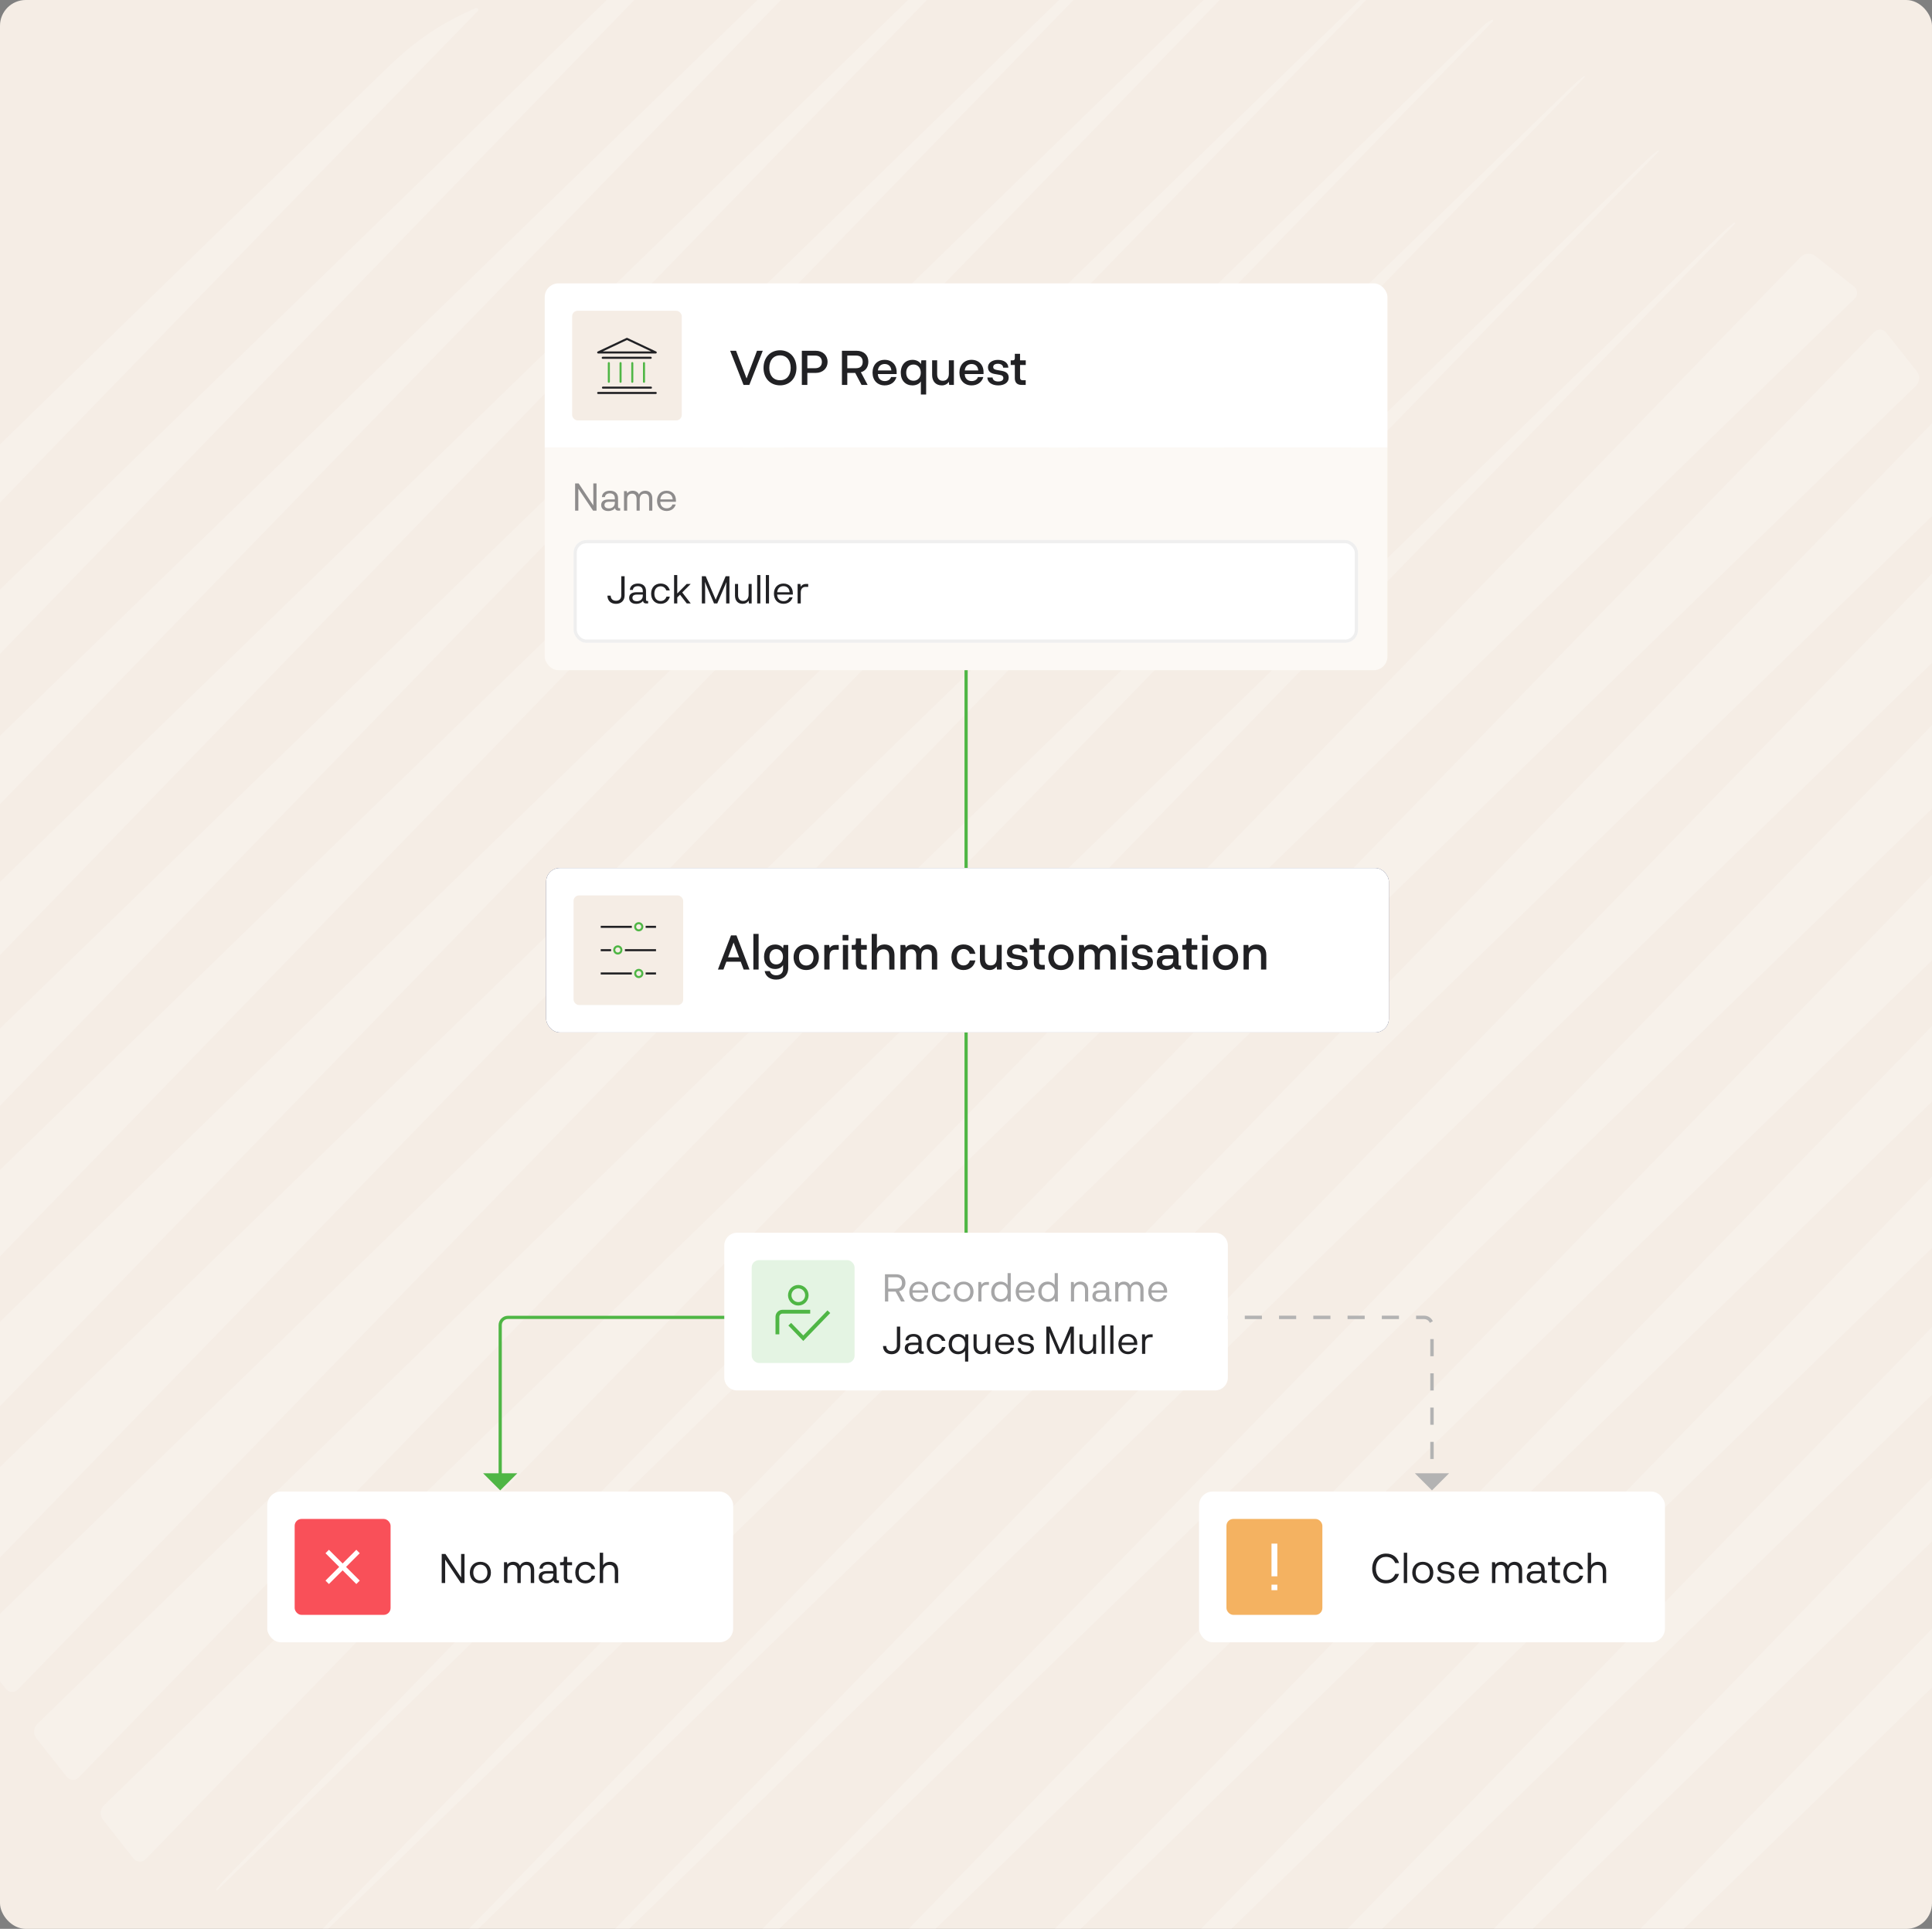 <svg xmlns="http://www.w3.org/2000/svg" fill="none" viewBox="0 0 600 599" height="599" width="600">
<rect x="0" y="0" width="600" height="599" fill="#808080" stroke="none"/>
<g clip-path="url(#clip0_1774_4694)">
<path fill="#F5EDE5" d="M0 0H592C596.418 0 600 3.582 600 8V648C600 652.418 596.418 656 592 656H0V0Z"></path>
<g opacity="0.2">
<path fill="white" d="M317.105 -32.979L317.859 -32.882C318.016 -32.862 318.164 -32.8 318.288 -32.701C318.411 -32.602 318.505 -32.471 318.558 -32.322C318.611 -32.173 318.621 -32.012 318.588 -31.858C318.555 -31.703 318.479 -31.561 318.37 -31.447L-53.917 352.149C-54.135 352.367 -54.413 352.517 -54.715 352.58C-55.017 352.643 -55.332 352.616 -55.619 352.502C-55.906 352.388 -56.154 352.193 -56.331 351.94C-56.508 351.687 -56.608 351.387 -56.617 351.079L-57.006 333.374C-57.044 332.111 -56.821 330.856 -56.352 329.688C-55.883 328.52 -55.178 327.465 -54.282 326.589L315.33 -32.395C315.564 -32.623 315.846 -32.794 316.154 -32.895C316.462 -32.996 316.787 -33.025 317.105 -32.979Z"></path>
<path fill="white" d="M-55.304 306.308C-55.426 306.324 -55.55 306.311 -55.667 306.272C-55.783 306.232 -55.889 306.166 -55.976 306.079C-56.063 305.992 -56.129 305.887 -56.168 305.77C-56.208 305.654 -56.22 305.53 -56.204 305.408C-55.45 298.769 -55.985 286.293 -52.118 279.264C-52.011 279.049 -51.863 278.852 -51.681 278.68C-43.606 270.833 61.536 168.707 263.746 -27.7C265.951 -29.856 268.391 -31.267 271.067 -31.931C271.23 -31.968 271.401 -31.953 271.556 -31.891C271.711 -31.828 271.843 -31.719 271.936 -31.58C272.028 -31.44 272.076 -31.276 272.072 -31.108C272.069 -30.941 272.015 -30.778 271.918 -30.642C270.88 -29.313 269.713 -27.983 268.416 -26.654C53.737 194.299 -53.764 305.043 -54.088 305.578C-54.331 305.983 -54.737 306.227 -55.304 306.308Z"></path>
<path fill="white" d="M359.833 -28.626L360.246 -28.237C360.318 -28.168 360.36 -28.074 360.365 -27.975C360.369 -27.875 360.336 -27.777 360.27 -27.702L-48.788 393.637C-48.983 393.838 -49.23 393.978 -49.502 394.044C-49.773 394.11 -50.059 394.098 -50.326 394.01C-50.593 393.921 -50.832 393.76 -51.016 393.544C-51.199 393.328 -51.32 393.066 -51.366 392.786L-53.895 375.641C-54.051 374.576 -53.952 373.489 -53.605 372.469C-53.258 371.45 -52.674 370.528 -51.901 369.78L358.349 -28.602C358.542 -28.794 358.804 -28.904 359.079 -28.908C359.355 -28.913 359.624 -28.812 359.833 -28.626Z"></path>
<path fill="white" d="M217.123 -22.279C217.243 -22.299 217.365 -22.28 217.472 -22.226C217.579 -22.171 217.666 -22.083 217.722 -21.974C217.778 -21.865 217.8 -21.74 217.784 -21.616C217.768 -21.492 217.716 -21.375 217.634 -21.282L-47.621 252.121C-47.718 252.22 -47.844 252.285 -47.98 252.306C-48.117 252.327 -48.257 252.302 -48.379 252.236C-48.5 252.17 -48.596 252.066 -48.653 251.939C-48.709 251.813 -48.723 251.672 -48.691 251.537C-46.235 238.648 -44.144 226.196 -34.319 216.565C-9.885 192.635 69.778 115.184 204.672 -15.785C208.514 -19.515 212.665 -21.679 217.123 -22.279Z"></path>
<path fill="white" d="M397.117 -19.943L397.141 -19.919C397.275 -19.782 397.35 -19.599 397.35 -19.408C397.35 -19.217 397.275 -19.034 397.141 -18.897L-39.909 431.261C-40.085 431.445 -40.307 431.577 -40.552 431.644C-40.797 431.712 -41.057 431.712 -41.304 431.645C-41.552 431.579 -41.778 431.447 -41.96 431.264C-42.142 431.081 -42.273 430.854 -42.341 430.605L-46.743 413.727C-47.061 412.521 -47.056 411.255 -46.727 410.059C-46.398 408.862 -45.757 407.778 -44.87 406.917L394.247 -19.919C394.632 -20.296 395.148 -20.51 395.684 -20.515C396.22 -20.519 396.734 -20.314 397.117 -19.943Z"></path>
<path fill="white" d="M430.8 -7.929L431.724 -8.464C431.784 -8.494 431.854 -8.503 431.921 -8.491C431.989 -8.478 432.05 -8.444 432.093 -8.395C432.137 -8.345 432.16 -8.284 432.16 -8.221C432.159 -8.158 432.134 -8.097 432.089 -8.05L-27.116 464.579C-27.352 464.821 -27.643 465 -27.965 465.101C-28.287 465.202 -28.63 465.222 -28.963 465.16C-29.297 465.098 -29.61 464.955 -29.878 464.743C-30.145 464.532 -30.357 464.258 -30.497 463.947L-36.504 450.109C-36.88 449.241 -36.982 448.278 -36.795 447.348C-36.609 446.418 -36.142 445.565 -35.458 444.905L429.171 -6.689C429.657 -7.171 430.205 -7.588 430.8 -7.929Z"></path>
<path fill="white" d="M-25.632 182.202C-25.707 182.201 -25.779 182.181 -25.844 182.144C-25.909 182.108 -25.964 182.055 -26.004 181.99C-26.045 181.926 -26.07 181.852 -26.077 181.774C-26.084 181.697 -26.073 181.618 -26.046 181.546C-19.163 166.078 -11.77 149.492 0.463 137.551C41.077 97.894 81.01 59.063 120.262 21.06C129.333 12.28 137.14 7.124 147.695 2.528C147.82 2.467 147.963 2.453 148.098 2.488C148.232 2.524 148.35 2.606 148.429 2.721C148.509 2.835 148.544 2.974 148.53 3.113C148.516 3.252 148.452 3.381 148.351 3.476C51.413 102.831 -6.176 162.211 -24.416 181.618C-24.773 182.008 -25.178 182.202 -25.632 182.202Z"></path>
<path fill="white" d="M462.316 6.712L463.289 6.153C463.348 6.122 463.416 6.113 463.481 6.126C463.546 6.139 463.605 6.174 463.647 6.225C463.69 6.276 463.714 6.34 463.715 6.407C463.716 6.473 463.695 6.538 463.654 6.59L-12.478 496.512C-12.722 496.762 -13.024 496.947 -13.358 497.052C-13.692 497.157 -14.047 497.178 -14.393 497.114C-14.738 497.049 -15.063 496.9 -15.34 496.681C-15.617 496.461 -15.836 496.178 -15.98 495.855L-22.206 481.506C-22.599 480.607 -22.708 479.608 -22.516 478.644C-22.325 477.679 -21.843 476.794 -21.136 476.107L460.638 8.001C461.139 7.5 461.703 7.067 462.316 6.712Z"></path>
<path fill="white" d="M491.865 23.66L492.035 23.66C492.069 23.659 492.103 23.669 492.131 23.688C492.16 23.706 492.182 23.733 492.195 23.765C492.208 23.796 492.212 23.831 492.205 23.864C492.198 23.897 492.181 23.928 492.157 23.952L5.519 524.695C5.275 524.943 4.981 525.136 4.657 525.261C4.333 525.387 3.986 525.443 3.639 525.424C3.292 525.406 2.953 525.314 2.644 525.155C2.335 524.996 2.063 524.773 1.847 524.501L-7.492 512.657C-8.01 512.014 -8.269 511.201 -8.22 510.374C-8.17 509.548 -7.816 508.766 -7.225 508.182L488.193 26.797C489.36 25.681 490.587 24.632 491.865 23.66Z"></path>
<path fill="white" d="M514.824 46.74L514.994 46.74C515.03 46.744 515.065 46.756 515.095 46.776C515.125 46.796 515.148 46.823 515.164 46.853C515.179 46.884 515.185 46.916 515.181 46.948C515.176 46.98 515.162 47.009 515.14 47.032L24.441 551.983C24.197 552.235 23.902 552.431 23.575 552.56C23.249 552.688 22.899 552.745 22.548 552.726C22.198 552.708 21.856 552.614 21.545 552.453C21.234 552.291 20.961 552.065 20.744 551.789L11.308 539.848C10.792 539.198 10.536 538.379 10.59 537.548C10.644 536.717 11.004 535.934 11.6 535.348L511.128 49.902C512.302 48.777 513.537 47.721 514.824 46.74Z"></path>
<path fill="white" d="M538.535 69.139L538.705 69.139C538.741 69.143 538.775 69.156 538.805 69.175C538.835 69.195 538.859 69.222 538.874 69.252C538.889 69.283 538.895 69.316 538.891 69.347C538.887 69.379 538.873 69.408 538.851 69.431L45.209 577.373C44.962 577.626 44.665 577.823 44.337 577.951C44.008 578.079 43.656 578.136 43.304 578.118C42.952 578.099 42.608 578.006 42.295 577.844C41.982 577.682 41.706 577.455 41.488 577.179L32.003 565.141C31.483 564.484 31.225 563.658 31.279 562.823C31.332 561.987 31.695 561.201 32.295 560.617L534.789 72.325C535.979 71.191 537.231 70.126 538.535 69.139Z"></path>
<path fill="white" d="M67.12 586.738C68.116 585.442 69.189 584.199 70.33 583.017L559.23 79.793C559.819 79.195 560.607 78.834 561.442 78.781C562.277 78.727 563.1 78.983 563.754 79.501L575.792 88.986C576.072 89.205 576.303 89.481 576.467 89.796C576.632 90.112 576.726 90.459 576.745 90.814C576.763 91.169 576.705 91.524 576.574 91.855C576.443 92.186 576.243 92.485 575.986 92.731L67.412 587.054C67.388 587.076 67.359 587.09 67.328 587.094C67.296 587.099 67.263 587.093 67.233 587.078C67.203 587.062 67.176 587.038 67.156 587.009C67.136 586.979 67.124 586.944 67.12 586.908L67.12 586.738Z"></path>
<path fill="white" d="M89.033 611.077L88.863 611.077C88.828 611.074 88.793 611.061 88.763 611.041C88.733 611.021 88.709 610.995 88.694 610.964C88.679 610.934 88.673 610.901 88.677 610.87C88.681 610.838 88.695 610.809 88.717 610.785L582.067 103.111C582.314 102.858 582.611 102.662 582.939 102.533C583.268 102.405 583.62 102.348 583.972 102.366C584.324 102.385 584.668 102.478 584.981 102.64C585.295 102.802 585.57 103.029 585.788 103.305L595.273 115.319C595.793 115.975 596.052 116.801 595.998 117.637C595.944 118.473 595.582 119.259 594.981 119.843L92.754 607.891C91.572 609.025 90.329 610.089 89.033 611.077Z"></path>
<path fill="white" d="M114.496 631.629L114.326 631.629C114.29 631.636 114.252 631.63 114.22 631.614C114.187 631.597 114.16 631.571 114.144 631.538C114.128 631.505 114.122 631.468 114.129 631.432C114.135 631.396 114.153 631.363 114.18 631.337L601.28 130.132C601.524 129.884 601.817 129.691 602.142 129.565C602.466 129.44 602.813 129.384 603.16 129.403C603.507 129.421 603.846 129.513 604.155 129.672C604.464 129.831 604.736 130.054 604.952 130.326L614.315 142.17C614.83 142.816 615.085 143.631 615.031 144.457C614.977 145.284 614.618 146.064 614.023 146.645L118.168 628.492C117.001 629.608 115.774 630.657 114.496 631.629Z"></path>
<path fill="white" d="M144.071 648.534L143.099 649.093C143.04 649.124 142.972 649.133 142.907 649.12C142.842 649.107 142.783 649.072 142.741 649.021C142.698 648.97 142.674 648.906 142.673 648.84C142.672 648.773 142.693 648.708 142.734 648.656L619.595 157.956C619.839 157.701 620.143 157.51 620.479 157.402C620.816 157.294 621.175 157.271 621.524 157.336C621.873 157.401 622.202 157.552 622.48 157.775C622.759 157.997 622.979 158.285 623.121 158.613L629.347 172.986C629.741 173.885 629.849 174.884 629.658 175.849C629.467 176.813 628.985 177.698 628.277 178.385L145.749 647.245C145.249 647.746 144.685 648.179 144.071 648.534Z"></path>
<path fill="white" d="M175.054 663.71L174.129 664.245C174.07 664.275 174 664.285 173.933 664.272C173.865 664.259 173.804 664.225 173.761 664.176C173.717 664.127 173.694 664.065 173.694 664.002C173.695 663.939 173.72 663.879 173.765 663.832L634.235 189.961C634.47 189.715 634.763 189.531 635.088 189.427C635.413 189.322 635.759 189.301 636.096 189.363C636.433 189.426 636.75 189.571 637.019 189.785C637.289 190 637.502 190.278 637.639 190.594L643.646 204.48C644.026 205.346 644.132 206.308 643.95 207.238C643.767 208.168 643.305 209.021 642.625 209.685L176.683 662.47C176.197 662.952 175.649 663.369 175.054 663.71Z"></path>
<path fill="white" d="M208.201 676.256L208.176 676.232C208.043 676.096 207.968 675.912 207.968 675.721C207.968 675.53 208.043 675.347 208.176 675.211L647.196 223.106C647.372 222.923 647.595 222.791 647.84 222.723C648.085 222.656 648.344 222.656 648.592 222.722C648.839 222.789 649.065 222.921 649.247 223.104C649.43 223.286 649.561 223.514 649.628 223.763L654.054 240.714C654.371 241.923 654.363 243.193 654.029 244.394C653.696 245.595 653.05 246.683 652.157 247.548L211.07 676.232C210.685 676.61 210.17 676.824 209.634 676.828C209.097 676.833 208.583 676.627 208.201 676.256Z"></path>
<path fill="white" d="M658.505 259.585L661.764 281.765C661.775 281.844 661.768 281.925 661.743 282.001C661.718 282.077 661.675 282.146 661.618 282.203L246.942 685.181C246.894 685.229 246.838 685.268 246.775 685.294C246.712 685.32 246.645 685.334 246.577 685.334C246.509 685.334 246.442 685.32 246.379 685.294C246.317 685.268 246.26 685.229 246.212 685.181L245.337 684.329C245.288 684.282 245.25 684.225 245.223 684.163C245.197 684.1 245.184 684.033 245.184 683.965C245.184 683.897 245.197 683.83 245.223 683.767C245.25 683.704 245.288 683.647 245.337 683.6L657.629 259.318C657.695 259.248 657.778 259.199 657.87 259.174C657.962 259.15 658.059 259.152 658.15 259.18C658.241 259.208 658.323 259.26 658.385 259.332C658.448 259.404 658.489 259.491 658.505 259.585Z"></path>
<path fill="white" d="M664.365 300.76L664.365 324.739C664.363 324.913 664.294 325.079 664.17 325.201L289.987 688.805C289.864 688.929 289.698 688.999 289.525 689L287.068 689C286.939 688.999 286.813 688.96 286.706 688.888C286.599 688.816 286.515 688.713 286.466 688.594C286.416 688.475 286.403 688.343 286.428 688.216C286.453 688.09 286.515 687.973 286.606 687.881L663.246 300.298C663.338 300.207 663.454 300.145 663.581 300.12C663.708 300.095 663.839 300.108 663.959 300.157C664.078 300.207 664.18 300.29 664.253 300.397C664.325 300.504 664.364 300.63 664.365 300.76Z"></path>
<path fill="white" d="M663.638 346.969C663.763 346.954 663.891 346.966 664.01 347.006C664.13 347.046 664.239 347.112 664.328 347.199C664.417 347.285 664.485 347.391 664.525 347.507C664.566 347.624 664.578 347.747 664.562 347.869C663.784 354.581 664.319 367.179 660.428 374.28C660.315 374.505 660.159 374.711 659.966 374.888C651.81 382.8 545.582 485.965 341.28 684.381C339.042 686.554 336.57 687.981 333.862 688.662C333.695 688.704 333.519 688.692 333.358 688.629C333.198 688.566 333.061 688.454 332.967 688.309C332.873 688.165 332.827 687.994 332.835 687.822C332.843 687.649 332.904 687.484 333.011 687.348C334.065 686.003 335.248 684.657 336.562 683.311C553.461 460.105 662.081 348.234 662.422 347.699C662.665 347.294 663.07 347.05 663.638 346.969Z"></path>
<path fill="white" d="M387.436 679.198C387.313 679.212 387.187 679.188 387.078 679.129C386.968 679.069 386.88 678.977 386.824 678.866C386.768 678.755 386.748 678.629 386.766 678.505C386.784 678.382 386.84 678.267 386.926 678.177L656.388 400.883C656.481 400.779 656.605 400.711 656.741 400.687C656.876 400.663 657.017 400.686 657.141 400.752C657.265 400.818 657.365 400.924 657.427 401.053C657.489 401.182 657.508 401.327 657.483 401.467C654.978 414.551 652.838 427.197 642.867 436.949C618.044 461.22 537.116 539.781 400.083 672.632C396.175 676.41 391.96 678.598 387.436 679.198Z"></path>
<path fill="white" d="M635.717 469.247C635.798 469.247 635.877 469.267 635.947 469.307C636.017 469.346 636.076 469.403 636.12 469.473C636.163 469.543 636.189 469.623 636.195 469.707C636.201 469.79 636.188 469.875 636.155 469.952C629.005 486.003 621.32 503.246 608.601 515.649C566.366 556.847 524.844 597.185 484.035 636.664C474.599 645.784 466.476 651.159 455.508 655.925C455.376 655.994 455.224 656.012 455.079 655.976C454.935 655.94 454.809 655.852 454.725 655.729C454.641 655.606 454.605 655.457 454.624 655.309C454.643 655.162 454.715 655.026 454.827 654.928C555.625 551.715 615.5 490.024 634.453 469.855C634.826 469.45 635.247 469.247 635.717 469.247Z"></path>
</g>
<rect fill="white" rx="4.255" height="46.81" width="144.687" y="463.189" x="83"></rect>
<rect fill="#F95059" rx="2.128" height="29.788" width="29.788" y="471.7" x="91.511"></rect>
<path fill="white" d="M102.15 491.914L101.086 490.85L105.341 486.595L101.086 482.339L102.15 481.275L106.405 485.531L110.661 481.275L111.725 482.339L107.469 486.595L111.725 490.85L110.661 491.914L106.405 487.659L102.15 491.914Z"></path>
<path fill="#212124" d="M137.176 491.595V482.582H138.338L143.202 489.871V482.582H144.262V491.595H143.126L138.249 484.343V491.595H137.176ZM145.908 488.378C145.908 486.386 147.223 485.007 149.177 485.007C151.13 485.007 152.458 486.386 152.458 488.378C152.458 490.356 151.13 491.722 149.177 491.722C147.223 491.722 145.908 490.356 145.908 488.378ZM146.981 488.365C146.981 489.846 147.862 490.816 149.177 490.816C150.492 490.816 151.373 489.846 151.373 488.365C151.373 486.858 150.492 485.901 149.177 485.901C147.862 485.901 146.981 486.858 146.981 488.365ZM163.545 485.007C164.962 485.007 165.894 485.952 165.894 487.522V491.595H164.835V487.701C164.835 486.475 164.247 485.977 163.341 485.977C162.46 485.977 161.758 486.552 161.72 487.803V491.595H160.686V487.79C160.686 486.59 160.137 485.977 159.205 485.977C158.183 485.977 157.571 486.641 157.571 487.739V491.595H156.524V485.135H157.443L157.596 485.888C157.941 485.288 158.63 485.007 159.371 485.007C160.341 485.007 161.107 485.429 161.477 486.258C161.873 485.39 162.728 485.007 163.545 485.007ZM173.351 490.778H173.581V491.595H172.943C172.432 491.595 171.96 491.39 171.896 490.714C171.513 491.314 170.67 491.722 169.636 491.722C168.194 491.722 167.3 490.969 167.3 489.744C167.3 488.71 167.938 487.88 169.777 487.88H171.819V487.522C171.819 486.36 171.143 485.875 170.185 485.875C169.202 485.875 168.589 486.348 168.538 487.114H167.53C167.606 485.748 168.717 485.007 170.223 485.007C171.832 485.007 172.879 485.888 172.879 487.509V490.28C172.879 490.688 172.981 490.778 173.351 490.778ZM171.819 488.952V488.658H169.879C168.768 488.658 168.385 489.118 168.385 489.731C168.385 490.484 168.985 490.854 169.815 490.854C170.874 490.854 171.819 490.267 171.819 488.952ZM176.68 491.595C175.722 491.595 175.097 491.071 175.097 489.973V486.08H173.935V485.135H174.548C174.956 485.135 175.097 484.956 175.097 484.56V483.45H176.143V485.135H177.663V486.08H176.143V489.833C176.143 490.305 176.297 490.65 176.922 490.65H177.65V491.595H176.68ZM183.69 487.292C183.384 486.424 182.694 485.914 181.826 485.914C180.626 485.914 179.732 486.756 179.732 488.352C179.732 489.973 180.639 490.79 181.813 490.79C182.72 490.79 183.422 490.267 183.741 489.335H184.852C184.494 490.778 183.358 491.71 181.813 491.71C179.924 491.71 178.66 490.369 178.66 488.352C178.66 486.335 179.924 485.007 181.813 485.007C183.332 485.007 184.469 485.85 184.839 487.292H183.69ZM189.45 485.007C190.688 485.007 191.978 485.671 191.978 487.79V491.595H190.931V487.969C190.931 486.578 190.267 485.977 189.233 485.99C187.982 485.99 187.305 486.871 187.305 488.084V491.595H186.258V482.199H187.305V486.092C187.701 485.403 188.518 485.007 189.45 485.007Z"></path>
<rect fill="white" rx="4.255" height="46.81" width="144.687" y="463.189" x="372.374"></rect>
<rect fill="#F4B261" rx="2.128" height="29.788" width="29.788" y="471.7" x="380.885"></rect>
<path fill="white" d="M394.875 489.526L394.875 479.361H396.683V489.526H394.875ZM394.875 493.828V492.107H396.683V493.828H394.875Z"></path>
<path fill="#212124" d="M430.431 490.688C431.785 490.688 432.755 490.088 433.291 488.773H434.491C433.955 490.535 432.551 491.71 430.419 491.71C427.865 491.71 426.155 489.846 426.155 487.139C426.155 484.433 427.853 482.454 430.444 482.454C432.551 482.454 433.968 483.59 434.491 485.39H433.291C432.768 484.088 431.772 483.475 430.431 483.475C428.504 483.475 427.291 484.982 427.291 487.101C427.291 489.233 428.504 490.688 430.431 490.688ZM437.008 482.199V491.595H435.961V482.199H437.008ZM438.586 488.378C438.586 486.386 439.901 485.007 441.855 485.007C443.808 485.007 445.136 486.386 445.136 488.378C445.136 490.356 443.808 491.722 441.855 491.722C439.901 491.722 438.586 490.356 438.586 488.378ZM439.659 488.365C439.659 489.846 440.54 490.816 441.855 490.816C443.169 490.816 444.05 489.846 444.05 488.365C444.05 486.858 443.169 485.901 441.855 485.901C440.54 485.901 439.659 486.858 439.659 488.365ZM446.3 489.693H447.36C447.385 490.459 448.049 490.905 449.045 490.905C450.028 490.905 450.653 490.51 450.653 489.833C450.653 489.258 450.347 488.952 449.594 488.85L448.253 488.633C447.028 488.429 446.466 487.841 446.466 486.871C446.466 485.735 447.551 485.007 448.968 485.007C450.487 485.007 451.585 485.735 451.598 487.024H450.564C450.538 486.246 449.887 485.824 448.981 485.824C448.087 485.824 447.5 486.207 447.5 486.846C447.5 487.395 447.857 487.663 448.662 487.778L449.977 487.995C451.151 488.186 451.713 488.748 451.713 489.744C451.713 491.02 450.551 491.722 449.07 491.722C447.372 491.722 446.325 490.931 446.3 489.693ZM459.28 488.199V488.658H454.097C454.123 490.088 455.054 490.829 456.216 490.829C457.084 490.829 457.812 490.407 458.131 489.565H459.204C458.833 490.854 457.723 491.71 456.191 491.71C454.288 491.71 453.025 490.369 453.025 488.352C453.025 486.335 454.288 485.007 456.178 485.007C458.042 485.007 459.28 486.284 459.28 488.199ZM456.178 485.863C455.093 485.863 454.237 486.526 454.11 487.88H458.208C458.131 486.539 457.263 485.863 456.178 485.863ZM470.374 485.007C471.791 485.007 472.723 485.952 472.723 487.522V491.595H471.663V487.701C471.663 486.475 471.076 485.977 470.169 485.977C469.288 485.977 468.586 486.552 468.548 487.803V491.595H467.514V487.79C467.514 486.59 466.965 485.977 466.033 485.977C465.012 485.977 464.399 486.641 464.399 487.739V491.595H463.352V485.135H464.271L464.424 485.888C464.769 485.288 465.458 485.007 466.199 485.007C467.169 485.007 467.935 485.429 468.305 486.258C468.701 485.39 469.556 485.007 470.374 485.007ZM480.179 490.778H480.409V491.595H479.771C479.26 491.595 478.788 491.39 478.724 490.714C478.341 491.314 477.498 491.722 476.464 491.722C475.022 491.722 474.128 490.969 474.128 489.744C474.128 488.71 474.766 487.88 476.605 487.88H478.647V487.522C478.647 486.36 477.971 485.875 477.013 485.875C476.03 485.875 475.417 486.348 475.366 487.114H474.358C474.434 485.748 475.545 485.007 477.052 485.007C478.66 485.007 479.707 485.888 479.707 487.509V490.28C479.707 490.688 479.809 490.778 480.179 490.778ZM478.647 488.952V488.658H476.707C475.596 488.658 475.213 489.118 475.213 489.731C475.213 490.484 475.813 490.854 476.643 490.854C477.703 490.854 478.647 490.267 478.647 488.952ZM483.508 491.595C482.55 491.595 481.925 491.071 481.925 489.973V486.08H480.763V485.135H481.376C481.784 485.135 481.925 484.956 481.925 484.56V483.45H482.972V485.135H484.491V486.08H482.972V489.833C482.972 490.305 483.125 490.65 483.75 490.65H484.478V491.595H483.508ZM490.518 487.292C490.212 486.424 489.522 485.914 488.654 485.914C487.454 485.914 486.561 486.756 486.561 488.352C486.561 489.973 487.467 490.79 488.641 490.79C489.548 490.79 490.25 490.267 490.569 489.335H491.68C491.322 490.778 490.186 491.71 488.641 491.71C486.752 491.71 485.488 490.369 485.488 488.352C485.488 486.335 486.752 485.007 488.641 485.007C490.161 485.007 491.297 485.85 491.667 487.292H490.518ZM496.278 485.007C497.516 485.007 498.806 485.671 498.806 487.79V491.595H497.759V487.969C497.759 486.578 497.095 485.977 496.061 485.99C494.81 485.99 494.133 486.871 494.133 488.084V491.595H493.086V482.199H494.133V486.092C494.529 485.403 495.346 485.007 496.278 485.007Z"></path>
<path stroke="#4FB645" d="M300.03 203.82L300.03 383.109"></path>
<g clip-path="url(#clip1_1774_4694)">
<rect fill="#2A3662" transform="translate(169.612 269.554)" height="51.066" width="261.713"></rect>
<rect fill="white" transform="translate(169.612 269.554)" height="51.066" width="261.713"></rect>
<rect fill="#F5EDE5" rx="1.702" height="34.044" width="34.044" y="278.064" x="178.123"></rect>
<path fill="#212124" d="M189.782 294.747H186.562V295.386H189.782V294.747ZM194.074 295.386H203.729V294.747H194.074V295.386Z" clip-rule="evenodd" fill-rule="evenodd"></path>
<path stroke-width="0.638" stroke="#4FB645" d="M191.085 294.217C191.518 293.784 192.22 293.784 192.653 294.217C193.086 294.65 193.087 295.352 192.653 295.785C192.22 296.218 191.518 296.218 191.085 295.785C190.652 295.352 190.652 294.65 191.085 294.217Z"></path>
<path fill="#212124" d="M196.22 301.989H186.562V302.628H196.22V301.989ZM200.512 302.628H203.729V301.989H200.512V302.628Z" clip-rule="evenodd" fill-rule="evenodd"></path>
<path stroke-width="0.638" stroke="#4FB645" d="M197.594 301.524C198.027 301.091 198.729 301.091 199.162 301.524C199.595 301.958 199.595 302.66 199.162 303.093C198.729 303.526 198.027 303.526 197.594 303.093C197.161 302.66 197.161 301.958 197.594 301.524Z"></path>
<path fill="#212124" d="M196.22 287.505H186.562V288.144H196.22V287.505ZM200.512 288.144H203.729V287.505H200.512V288.144Z" clip-rule="evenodd" fill-rule="evenodd"></path>
<path stroke-width="0.638" stroke="#4FB645" d="M197.579 287.017C198.012 286.583 198.714 286.583 199.147 287.017C199.581 287.45 199.581 288.152 199.147 288.585C198.714 289.018 198.012 289.018 197.579 288.585C197.146 288.152 197.146 287.45 197.579 287.017Z"></path>
<path fill="#212124" d="M230.953 301.087L230.044 298.659H225.576L224.667 301.087H222.955L227.021 290.482H228.719L232.77 301.087H230.953ZM226.097 297.304H229.538L227.825 292.701L226.097 297.304ZM235.593 290.021V301.087H233.97V290.021H235.593ZM243.342 293.461H244.787V300.61C244.787 302.83 243.297 304.215 241.033 304.215C239.112 304.215 237.727 303.157 237.474 301.564H239.097C239.335 302.442 240.095 302.874 241.048 302.874C242.404 302.874 243.193 302.07 243.193 300.878V299.687C242.761 300.461 241.823 300.923 240.706 300.923C238.725 300.923 237.28 299.478 237.28 297.125C237.28 294.742 238.725 293.312 240.721 293.312C241.838 293.312 242.701 293.759 243.178 294.519L243.342 293.461ZM241.048 299.493C242.314 299.493 243.163 298.555 243.163 297.14C243.163 295.725 242.329 294.742 241.048 294.742C239.767 294.742 238.963 295.725 238.963 297.14C238.963 298.555 239.767 299.493 241.048 299.493ZM246.458 297.274C246.458 294.921 248.067 293.297 250.375 293.297C252.699 293.297 254.307 294.921 254.307 297.274C254.307 299.627 252.699 301.236 250.375 301.236C248.067 301.236 246.458 299.627 246.458 297.274ZM248.126 297.259C248.126 298.823 249.02 299.836 250.375 299.836C251.745 299.836 252.639 298.823 252.639 297.259C252.639 295.68 251.745 294.682 250.375 294.682C249.02 294.682 248.126 295.68 248.126 297.259ZM259.477 293.461H260.475V294.921H259.388C258.121 294.921 257.63 295.725 257.63 297.021V301.087H255.992V293.461H257.481L257.675 294.444C257.958 293.908 258.598 293.461 259.477 293.461ZM261.676 292.031V290.333H263.479V292.031H261.676ZM261.766 301.087V293.461H263.389V301.087H261.766ZM267.846 301.087C266.52 301.087 265.791 300.342 265.791 299.017V294.906H264.51V293.461H265.165C265.642 293.461 265.791 293.223 265.791 292.746V291.421H267.414V293.461H269.187V294.906H267.414V298.704C267.414 299.315 267.593 299.642 268.308 299.642H269.172V301.087H267.846ZM274.747 293.297C276.192 293.297 277.786 294.072 277.786 296.678V301.087H276.162V296.931C276.162 295.457 275.462 294.787 274.33 294.802C273.034 294.802 272.334 295.695 272.334 296.976V301.087H270.711V290.021H272.334V294.444C272.781 293.729 273.645 293.297 274.747 293.297ZM288.191 293.312C289.8 293.312 291.051 294.355 291.051 296.336V301.087H289.397V296.634C289.397 295.338 288.787 294.787 287.819 294.787C286.895 294.787 286.18 295.368 286.136 296.678V301.087H284.542V296.738C284.542 295.412 283.946 294.787 282.978 294.787C281.92 294.787 281.265 295.442 281.265 296.663V301.087H279.642V293.461H281.116L281.31 294.325C281.712 293.655 282.472 293.312 283.365 293.312C284.467 293.312 285.361 293.774 285.808 294.697C286.255 293.729 287.238 293.312 288.191 293.312ZM301.165 296.202C300.897 295.248 300.167 294.712 299.273 294.712C298.007 294.712 297.143 295.636 297.143 297.259C297.143 298.972 298.037 299.806 299.228 299.806C300.182 299.806 300.882 299.27 301.194 298.257H302.922C302.535 300.104 301.135 301.236 299.258 301.236C296.994 301.236 295.475 299.657 295.475 297.259C295.475 294.876 296.994 293.297 299.273 293.297C301.135 293.297 302.52 294.355 302.922 296.202H301.165ZM309.521 293.446H311.085V301.087H309.625L309.506 300.104C309.089 300.789 308.33 301.236 307.347 301.236C305.44 301.236 304.323 299.955 304.323 298.004V293.446H305.887V297.78C305.887 299.166 306.602 299.821 307.689 299.806C308.881 299.791 309.521 298.942 309.521 297.631V293.446ZM312.546 298.778H314.17C314.185 299.568 314.914 300.029 315.912 300.029C316.91 300.029 317.506 299.657 317.506 298.987C317.506 298.406 317.208 298.093 316.344 297.959L314.81 297.691C313.321 297.438 312.74 296.663 312.74 295.576C312.74 294.206 314.095 293.312 315.823 293.312C317.685 293.312 319.04 294.206 319.055 295.725H317.446C317.431 294.95 316.761 294.519 315.823 294.519C314.929 294.519 314.363 294.891 314.363 295.516C314.363 296.068 314.751 296.321 315.599 296.47L317.104 296.738C318.519 296.991 319.174 297.691 319.174 298.838C319.174 300.417 317.714 301.236 315.942 301.236C313.931 301.236 312.576 300.268 312.546 298.778ZM323.132 301.087C321.807 301.087 321.077 300.342 321.077 299.017V294.906H319.796V293.461H320.451C320.928 293.461 321.077 293.223 321.077 292.746V291.421H322.7V293.461H324.473V294.906H322.7V298.704C322.7 299.315 322.879 299.642 323.594 299.642H324.458V301.087H323.132ZM325.569 297.274C325.569 294.921 327.178 293.297 329.486 293.297C331.81 293.297 333.418 294.921 333.418 297.274C333.418 299.627 331.81 301.236 329.486 301.236C327.178 301.236 325.569 299.627 325.569 297.274ZM327.237 297.259C327.237 298.823 328.131 299.836 329.486 299.836C330.856 299.836 331.75 298.823 331.75 297.259C331.75 295.68 330.856 294.682 329.486 294.682C328.131 294.682 327.237 295.68 327.237 297.259ZM343.637 293.312C345.246 293.312 346.497 294.355 346.497 296.336V301.087H344.843V296.634C344.843 295.338 344.233 294.787 343.265 294.787C342.341 294.787 341.626 295.368 341.582 296.678V301.087H339.988V296.738C339.988 295.412 339.392 294.787 338.424 294.787C337.367 294.787 336.711 295.442 336.711 296.663V301.087H335.088V293.461H336.562L336.756 294.325C337.158 293.655 337.918 293.312 338.811 293.312C339.913 293.312 340.807 293.774 341.254 294.697C341.701 293.729 342.684 293.312 343.637 293.312ZM348.249 292.031V290.333H350.051V292.031H348.249ZM348.338 301.087V293.461H349.962V301.087H348.338ZM351.44 298.778H353.063C353.078 299.568 353.808 300.029 354.806 300.029C355.804 300.029 356.4 299.657 356.4 298.987C356.4 298.406 356.102 298.093 355.238 297.959L353.704 297.691C352.214 297.438 351.633 296.663 351.633 295.576C351.633 294.206 352.989 293.312 354.717 293.312C356.578 293.312 357.934 294.206 357.949 295.725H356.34C356.325 294.95 355.655 294.519 354.717 294.519C353.823 294.519 353.257 294.891 353.257 295.516C353.257 296.068 353.644 296.321 354.493 296.47L355.998 296.738C357.412 296.991 358.068 297.691 358.068 298.838C358.068 300.417 356.608 301.236 354.836 301.236C352.825 301.236 351.47 300.268 351.44 298.778ZM366.507 299.866H366.79V301.087H365.866C365.241 301.087 364.675 300.849 364.556 300.119C364.124 300.789 363.185 301.236 361.994 301.236C360.311 301.236 359.238 300.357 359.238 298.897C359.238 297.602 360.058 296.648 362.143 296.648H364.362V296.261C364.362 295.144 363.692 294.623 362.694 294.623C361.681 294.623 361.026 295.129 360.981 295.919H359.477C359.521 294.265 360.877 293.312 362.754 293.312C364.541 293.312 366 294.206 366 296.276V299.359C366 299.776 366.164 299.866 366.507 299.866ZM364.362 298.078V297.766H362.366C361.264 297.766 360.922 298.257 360.922 298.823C360.922 299.597 361.532 299.94 362.366 299.94C363.498 299.94 364.362 299.329 364.362 298.078ZM370.506 301.087C369.18 301.087 368.45 300.342 368.45 299.017V294.906H367.169V293.461H367.825C368.301 293.461 368.45 293.223 368.45 292.746V291.421H370.074V293.461H371.846V294.906H370.074V298.704C370.074 299.315 370.252 299.642 370.967 299.642H371.831V301.087H370.506ZM373.281 292.031V290.333H375.083V292.031H373.281ZM373.371 301.087V293.461H374.994V301.087H373.371ZM376.681 297.274C376.681 294.921 378.289 293.297 380.598 293.297C382.921 293.297 384.53 294.921 384.53 297.274C384.53 299.627 382.921 301.236 380.598 301.236C378.289 301.236 376.681 299.627 376.681 297.274ZM378.349 297.259C378.349 298.823 379.242 299.836 380.598 299.836C381.968 299.836 382.862 298.823 382.862 297.259C382.862 295.68 381.968 294.682 380.598 294.682C379.242 294.682 378.349 295.68 378.349 297.259ZM390.206 293.312C392.127 293.312 393.259 294.578 393.259 296.529V301.087H391.621V296.872C391.621 295.442 390.891 294.742 389.774 294.742C388.508 294.742 387.823 295.636 387.823 296.991V301.087H386.199V293.461H387.674L387.793 294.489C388.225 293.759 389.044 293.312 390.206 293.312Z"></path>
</g>
<g clip-path="url(#clip2_1774_4694)">
<rect fill="white" transform="translate(169.174 88)" height="51.066" width="261.713"></rect>
<rect fill="#F5EDE5" rx="1.702" height="34.044" width="34.044" y="96.511" x="177.685"></rect>
<path stroke-linecap="round" stroke-width="0.638" stroke="#212124" d="M185.77 122.032H203.643"></path>
<path stroke-linejoin="round" stroke-linecap="round" stroke-width="0.638" stroke="#212124" d="M203.643 109.454H185.77L194.706 105.234L203.643 109.454Z"></path>
<path stroke-linecap="round" stroke-width="0.638" stroke="#212124" d="M187.258 120.376H202.152"></path>
<path stroke-linecap="round" stroke-width="0.638" stroke="#212124" d="M187.185 111.109H202.079"></path>
<path stroke-linecap="round" stroke-width="0.638" stroke="#4FB645" d="M192.72 118.557L192.72 112.764"></path>
<path stroke-linecap="round" stroke-width="0.638" stroke="#4FB645" d="M196.362 118.557L196.362 112.764"></path>
<path stroke-linecap="round" stroke-width="0.638" stroke="#4FB645" d="M200.001 118.557L200.001 112.764"></path>
<path stroke-linecap="round" stroke-width="0.638" stroke="#4FB645" d="M189.082 118.557L189.082 112.764"></path>
<path fill="#212124" d="M231.851 117.522L235.098 108.928H236.885L232.715 119.532H230.913L226.757 108.928H228.589L231.851 117.522ZM242.248 119.666C239.195 119.666 237.124 117.447 237.124 114.26C237.124 111.057 239.195 108.779 242.248 108.779C245.286 108.779 247.342 111.057 247.342 114.26C247.342 117.447 245.286 119.666 242.248 119.666ZM242.248 118.087C244.318 118.087 245.555 116.568 245.555 114.245C245.555 111.921 244.318 110.357 242.248 110.357C240.163 110.357 238.912 111.921 238.912 114.245C238.912 116.568 240.163 118.087 242.248 118.087ZM249.019 119.532V108.928H253.323C255.557 108.928 257.017 110.402 257.017 112.368C257.017 114.349 255.542 115.809 253.323 115.809H250.731V119.532H249.019ZM250.731 114.349H253.189C254.515 114.349 255.244 113.575 255.244 112.383C255.244 111.206 254.515 110.417 253.189 110.417H250.731V114.349ZM261.469 119.532V108.928H266.012C268.216 108.928 269.676 110.238 269.676 112.323C269.676 113.962 268.812 115.213 267.352 115.585L269.453 119.532H267.561L265.595 115.809H263.137V119.532H261.469ZM263.137 114.349H265.848C267.189 114.349 267.918 113.649 267.918 112.368C267.918 111.102 267.189 110.417 265.848 110.417H263.137V114.349ZM278.466 115.555V116.166H272.627C272.657 117.596 273.595 118.341 274.787 118.341C275.681 118.341 276.425 117.924 276.738 117.09H278.391C277.989 118.639 276.619 119.681 274.757 119.681C272.478 119.681 270.974 118.102 270.974 115.704C270.974 113.321 272.478 111.743 274.742 111.743C276.962 111.743 278.466 113.262 278.466 115.555ZM274.742 113.038C273.655 113.038 272.761 113.709 272.642 115.034H276.813C276.723 113.709 275.845 113.038 274.742 113.038ZM286.133 111.891H287.623V122.511H285.984V118.445C285.523 119.219 284.51 119.681 283.363 119.681C281.263 119.681 279.744 118.222 279.744 115.749C279.744 113.172 281.337 111.743 283.363 111.743C284.555 111.743 285.538 112.264 285.999 113.053L286.133 111.891ZM283.691 118.236C284.972 118.236 285.955 117.313 285.955 115.749C285.955 114.185 284.972 113.187 283.691 113.202C282.35 113.202 281.427 114.185 281.427 115.749C281.427 117.313 282.365 118.236 283.691 118.236ZM294.677 111.891H296.241V119.532H294.781L294.662 118.549C294.245 119.234 293.486 119.681 292.503 119.681C290.596 119.681 289.479 118.4 289.479 116.449V111.891H291.043V116.226C291.043 117.611 291.758 118.266 292.845 118.251C294.037 118.236 294.677 117.387 294.677 116.077V111.891ZM305.447 115.555V116.166H299.609C299.638 117.596 300.577 118.341 301.768 118.341C302.662 118.341 303.407 117.924 303.719 117.09H305.373C304.971 118.639 303.6 119.681 301.738 119.681C299.46 119.681 297.955 118.102 297.955 115.704C297.955 113.321 299.46 111.743 301.724 111.743C303.943 111.743 305.447 113.262 305.447 115.555ZM301.724 113.038C300.636 113.038 299.743 113.709 299.623 115.034H303.794C303.704 113.709 302.826 113.038 301.724 113.038ZM306.633 117.224H308.256C308.271 118.013 309.001 118.475 309.999 118.475C310.997 118.475 311.593 118.102 311.593 117.432C311.593 116.851 311.295 116.538 310.431 116.404L308.897 116.136C307.407 115.883 306.826 115.109 306.826 114.021C306.826 112.651 308.182 111.757 309.91 111.757C311.771 111.757 313.127 112.651 313.142 114.17H311.533C311.518 113.396 310.848 112.964 309.91 112.964C309.016 112.964 308.45 113.336 308.45 113.962C308.45 114.513 308.837 114.766 309.686 114.915L311.19 115.183C312.605 115.436 313.261 116.136 313.261 117.283C313.261 118.862 311.801 119.681 310.029 119.681C308.018 119.681 306.663 118.713 306.633 117.224ZM317.219 119.532C315.893 119.532 315.163 118.788 315.163 117.462V113.351H313.882V111.906H314.538C315.014 111.906 315.163 111.668 315.163 111.191V109.866H316.787V111.906H318.559V113.351H316.787V117.149C316.787 117.76 316.966 118.087 317.681 118.087H318.544V119.532H317.219Z"></path>
<rect fill="#FCF9F5" transform="translate(169.174 139.066)" height="69.058" width="261.713"></rect>
<path fill="#212124" d="M178.607 158.577V150.12H179.697L184.261 156.96V150.12H185.256V158.577H184.19L179.613 151.773V158.577H178.607ZM192.383 157.81H192.599V158.577H192C191.521 158.577 191.078 158.385 191.018 157.751C190.658 158.314 189.868 158.697 188.897 158.697C187.544 158.697 186.705 157.99 186.705 156.84C186.705 155.87 187.304 155.091 189.029 155.091H190.946V154.756C190.946 153.666 190.311 153.21 189.412 153.21C188.49 153.21 187.915 153.654 187.867 154.372H186.921C186.993 153.09 188.035 152.396 189.448 152.396C190.958 152.396 191.94 153.222 191.94 154.744V157.343C191.94 157.727 192.036 157.81 192.383 157.81ZM190.946 156.097V155.822H189.125C188.083 155.822 187.723 156.253 187.723 156.828C187.723 157.535 188.286 157.882 189.065 157.882C190.059 157.882 190.946 157.331 190.946 156.097ZM200.379 152.396C201.709 152.396 202.583 153.282 202.583 154.756V158.577H201.589V154.923C201.589 153.773 201.038 153.306 200.188 153.306C199.361 153.306 198.702 153.845 198.666 155.019V158.577H197.696V155.007C197.696 153.881 197.181 153.306 196.306 153.306C195.348 153.306 194.773 153.929 194.773 154.959V158.577H193.79V152.515H194.653L194.797 153.222C195.12 152.659 195.767 152.396 196.462 152.396C197.372 152.396 198.091 152.791 198.439 153.57C198.81 152.755 199.613 152.396 200.379 152.396ZM209.916 155.391V155.822H205.052C205.076 157.164 205.951 157.858 207.041 157.858C207.856 157.858 208.538 157.463 208.838 156.672H209.844C209.497 157.882 208.455 158.685 207.017 158.685C205.232 158.685 204.046 157.427 204.046 155.534C204.046 153.642 205.232 152.396 207.005 152.396C208.754 152.396 209.916 153.594 209.916 155.391ZM207.005 153.198C205.987 153.198 205.184 153.821 205.064 155.091H208.91C208.838 153.833 208.023 153.198 207.005 153.198Z" opacity="0.5"></path>
<rect fill="white" rx="4" height="31.916" width="243.627" y="167.697" x="178.123"></rect>
<rect stroke-opacity="0.7" stroke="#E8E8E8" rx="3.5" height="30.916" width="242.627" y="168.197" x="178.623"></rect>
<path fill="#212124" d="M189.653 184.969C189.653 185.939 190.288 186.562 191.306 186.562C192.288 186.562 192.947 185.987 192.947 184.873V178.943H193.978V184.885C193.978 186.526 192.875 187.52 191.318 187.52C189.713 187.52 188.647 186.562 188.647 184.969H189.653ZM201.068 186.634H201.284V187.4H200.685C200.206 187.4 199.763 187.209 199.703 186.574C199.343 187.137 198.553 187.52 197.582 187.52C196.229 187.52 195.39 186.813 195.39 185.663C195.39 184.693 195.989 183.914 197.714 183.914H199.631V183.579C199.631 182.489 198.996 182.034 198.097 182.034C197.175 182.034 196.6 182.477 196.552 183.196H195.606C195.678 181.914 196.72 181.219 198.133 181.219C199.643 181.219 200.625 182.045 200.625 183.567V186.166C200.625 186.55 200.721 186.634 201.068 186.634ZM199.631 184.921V184.645H197.81C196.768 184.645 196.408 185.076 196.408 185.651C196.408 186.358 196.971 186.706 197.75 186.706C198.744 186.706 199.631 186.155 199.631 184.921ZM206.933 183.363C206.645 182.549 205.998 182.069 205.184 182.069C204.058 182.069 203.219 182.86 203.219 184.358C203.219 185.879 204.07 186.646 205.172 186.646C206.022 186.646 206.681 186.155 206.981 185.28H208.023C207.687 186.634 206.621 187.508 205.172 187.508C203.399 187.508 202.213 186.25 202.213 184.358C202.213 182.465 203.399 181.219 205.172 181.219C206.597 181.219 207.663 182.01 208.011 183.363H206.933ZM209.343 187.4V178.583H210.325V184.31L213.26 181.339H214.506L211.882 183.986L214.518 187.4H213.284L211.187 184.681L210.337 185.532V187.4H209.343ZM222.267 186.238L225.358 178.943H226.532V187.4H225.514V182.884C225.514 182.201 225.537 181.435 225.621 180.752L222.746 187.4H221.752L218.901 180.68C218.985 181.399 218.985 182.201 218.985 182.884V187.4H217.966V178.943H219.164L222.267 186.238ZM232.487 181.339H233.433V187.4H232.583L232.487 186.502C232.128 187.161 231.457 187.52 230.618 187.52C229.145 187.52 228.258 186.514 228.258 184.969V181.339H229.217V184.813C229.217 186.047 229.875 186.634 230.81 186.622C231.9 186.622 232.487 185.819 232.487 184.657V181.339ZM236.133 178.583V187.4H235.15V178.583H236.133ZM238.823 178.583V187.4H237.841V178.583H238.823ZM246.222 184.214V184.645H241.358C241.382 185.987 242.257 186.682 243.347 186.682C244.162 186.682 244.844 186.286 245.144 185.496H246.15C245.803 186.706 244.761 187.508 243.323 187.508C241.538 187.508 240.352 186.25 240.352 184.358C240.352 182.465 241.538 181.219 243.311 181.219C245.06 181.219 246.222 182.417 246.222 184.214ZM243.311 182.022C242.293 182.022 241.49 182.644 241.37 183.914H245.216C245.144 182.656 244.329 182.022 243.311 182.022ZM250.231 181.339H250.998V182.249H250.195C249.153 182.249 248.686 182.932 248.686 184.058V187.4H247.703V181.339H248.566L248.698 182.201C248.949 181.722 249.524 181.339 250.231 181.339Z"></path>
</g>
<path stroke-dasharray="5.32 5.32" stroke-width="1.064" stroke="#B3B3B3" d="M301.461 409.108H442.321C443.644 409.108 444.717 410.181 444.717 411.504V459.11"></path>
<path stroke="#4FB645" d="M155.344 457.919V411.504C155.344 410.181 156.416 409.108 157.74 409.108H297.015"></path>
<path stroke-width="0.851" stroke="#4FB645" fill="#4FB645" d="M151.052 457.94L159.636 457.94L155.344 462.232L151.052 457.94Z"></path>
<path fill="#B3B3B3" d="M444.717 462.834L439.397 457.515L450.036 457.515L444.717 462.834Z"></path>
<path fill="white" d="M224.934 386.809C224.934 384.603 226.722 382.814 228.928 382.814H377.329C379.535 382.814 381.323 384.603 381.323 386.809V427.797C381.323 430.003 379.535 431.792 377.329 431.792H228.928C226.722 431.792 224.934 430.003 224.934 427.797V386.809Z"></path>
<rect fill-opacity="0.15" fill="#4FB645" rx="2.283" height="31.955" width="31.955" y="391.325" x="233.444"></rect>
<path fill="#4FB645" d="M251.02 407.937H251.614V406.75H251.02V407.937ZM241.434 414.374H242.027V408.927H241.434H240.84V414.374H241.434ZM243.016 407.344V407.937H251.02V407.344V406.75H243.016V407.344ZM241.434 408.927H242.027C242.027 408.38 242.47 407.937 243.016 407.937V407.344V406.75C241.814 406.75 240.84 407.725 240.84 408.927H241.434Z"></path>
<circle stroke-width="1.071" stroke="#4FB645" r="2.66" cy="402.232" cx="247.92"></circle>
<path stroke-width="1.187" stroke="#4FB645" d="M245.268 411.228L249.462 415.57L257.411 407.344"></path>
<path fill="#212124" d="M274.833 404.175V395.717H278.271C280.116 395.717 281.194 396.759 281.194 398.389C281.194 399.682 280.499 400.677 279.229 400.964L281.002 404.175H279.828L278.127 401.096H275.851V404.175H274.833ZM275.851 400.174H278.271C279.469 400.174 280.116 399.539 280.116 398.413C280.116 397.275 279.469 396.652 278.271 396.652H275.851V400.174ZM288.254 400.988V401.419H283.39C283.414 402.761 284.289 403.456 285.379 403.456C286.194 403.456 286.877 403.061 287.176 402.27H288.182C287.835 403.48 286.793 404.283 285.355 404.283C283.57 404.283 282.384 403.025 282.384 401.132C282.384 399.239 283.57 397.993 285.343 397.993C287.092 397.993 288.254 399.191 288.254 400.988ZM285.343 398.796C284.325 398.796 283.522 399.419 283.402 400.689H287.248C287.176 399.431 286.361 398.796 285.343 398.796ZM294.111 400.138C293.823 399.323 293.176 398.844 292.362 398.844C291.235 398.844 290.397 399.635 290.397 401.132C290.397 402.653 291.247 403.42 292.35 403.42C293.2 403.42 293.859 402.929 294.159 402.054H295.201C294.865 403.408 293.799 404.283 292.35 404.283C290.577 404.283 289.391 403.025 289.391 401.132C289.391 399.239 290.577 397.993 292.35 397.993C293.775 397.993 294.841 398.784 295.189 400.138H294.111ZM296.199 401.156C296.199 399.287 297.433 397.993 299.266 397.993C301.099 397.993 302.345 399.287 302.345 401.156C302.345 403.013 301.099 404.295 299.266 404.295C297.433 404.295 296.199 403.013 296.199 401.156ZM297.206 401.144C297.206 402.534 298.032 403.444 299.266 403.444C300.5 403.444 301.327 402.534 301.327 401.144C301.327 399.73 300.5 398.832 299.266 398.832C298.032 398.832 297.206 399.73 297.206 401.144ZM306.349 398.113H307.115V399.024H306.313C305.27 399.024 304.803 399.706 304.803 400.832V404.175H303.821V398.113H304.683L304.815 398.976C305.067 398.496 305.642 398.113 306.349 398.113ZM312.92 395.358H313.902V404.175H313.039L312.92 403.145C312.5 403.863 311.65 404.295 310.703 404.295C309.11 404.295 307.816 403.18 307.816 401.168C307.816 399.131 309.134 397.993 310.703 397.993C311.674 397.993 312.5 398.413 312.92 399.107V395.358ZM310.859 403.432C311.997 403.432 312.896 402.593 312.896 401.168C312.896 399.754 311.997 398.856 310.859 398.868C309.661 398.88 308.835 399.766 308.835 401.168C308.835 402.593 309.673 403.432 310.859 403.432ZM321.303 400.988V401.419H316.44C316.464 402.761 317.338 403.456 318.428 403.456C319.243 403.456 319.926 403.061 320.225 402.27H321.232C320.884 403.48 319.842 404.283 318.404 404.283C316.619 404.283 315.433 403.025 315.433 401.132C315.433 399.239 316.619 397.993 318.392 397.993C320.141 397.993 321.303 399.191 321.303 400.988ZM318.392 398.796C317.374 398.796 316.571 399.419 316.452 400.689H320.297C320.225 399.431 319.411 398.796 318.392 398.796ZM327.543 395.358H328.526V404.175H327.663L327.543 403.145C327.124 403.863 326.273 404.295 325.327 404.295C323.734 404.295 322.44 403.18 322.44 401.168C322.44 399.131 323.758 397.993 325.327 397.993C326.297 397.993 327.124 398.413 327.543 399.107V395.358ZM325.483 403.432C326.621 403.432 327.519 402.593 327.519 401.168C327.519 399.754 326.621 398.856 325.483 398.868C324.285 398.88 323.458 399.766 323.458 401.168C323.458 402.593 324.297 403.432 325.483 403.432ZM335.547 397.993C337.057 397.993 337.943 399 337.943 400.545V404.175H336.961V400.749C336.961 399.491 336.302 398.892 335.319 398.892C334.181 398.892 333.57 399.706 333.57 400.892V404.175H332.588V398.113H333.451L333.558 399.048C333.906 398.377 334.613 397.993 335.547 397.993ZM344.939 403.408H345.155V404.175H344.556C344.076 404.175 343.633 403.983 343.573 403.348C343.214 403.911 342.423 404.295 341.453 404.295C340.099 404.295 339.261 403.588 339.261 402.438C339.261 401.467 339.86 400.689 341.585 400.689H343.501V400.353C343.501 399.263 342.866 398.808 341.968 398.808C341.046 398.808 340.471 399.251 340.423 399.97H339.476C339.548 398.688 340.59 397.993 342.004 397.993C343.513 397.993 344.496 398.82 344.496 400.341V402.941C344.496 403.324 344.592 403.408 344.939 403.408ZM343.501 401.695V401.419H341.68C340.638 401.419 340.279 401.851 340.279 402.426C340.279 403.133 340.842 403.48 341.621 403.48C342.615 403.48 343.501 402.929 343.501 401.695ZM352.935 397.993C354.264 397.993 355.139 398.88 355.139 400.353V404.175H354.145V400.521C354.145 399.371 353.594 398.904 352.743 398.904C351.916 398.904 351.258 399.443 351.222 400.617V404.175H350.251V400.605C350.251 399.479 349.736 398.904 348.862 398.904C347.903 398.904 347.328 399.527 347.328 400.557V404.175H346.346V398.113H347.209L347.352 398.82C347.676 398.257 348.323 397.993 349.017 397.993C349.928 397.993 350.647 398.389 350.994 399.167C351.365 398.353 352.168 397.993 352.935 397.993ZM362.472 400.988V401.419H357.608C357.632 402.761 358.506 403.456 359.597 403.456C360.411 403.456 361.094 403.061 361.394 402.27H362.4C362.052 403.48 361.01 404.283 359.573 404.283C357.788 404.283 356.602 403.025 356.602 401.132C356.602 399.239 357.788 397.993 359.561 397.993C361.31 397.993 362.472 399.191 362.472 400.988ZM359.561 398.796C358.542 398.796 357.74 399.419 357.62 400.689H361.465C361.394 399.431 360.579 398.796 359.561 398.796Z" opacity="0.4"></path>
<path fill="#212124" d="M275.24 417.999C275.24 418.969 275.875 419.592 276.893 419.592C277.875 419.592 278.534 419.017 278.534 417.903V411.973H279.565V417.915C279.565 419.556 278.462 420.55 276.905 420.55C275.3 420.55 274.234 419.592 274.234 417.999H275.24ZM286.655 419.664H286.871V420.431H286.272C285.793 420.431 285.349 420.239 285.29 419.604C284.93 420.167 284.14 420.55 283.169 420.55C281.815 420.55 280.977 419.844 280.977 418.694C280.977 417.723 281.576 416.945 283.301 416.945H285.218V416.609C285.218 415.519 284.583 415.064 283.684 415.064C282.762 415.064 282.187 415.507 282.139 416.226H281.193C281.264 414.944 282.307 414.249 283.72 414.249C285.23 414.249 286.212 415.076 286.212 416.597V419.197C286.212 419.58 286.308 419.664 286.655 419.664ZM285.218 417.951V417.675H283.397C282.355 417.675 281.995 418.107 281.995 418.682C281.995 419.388 282.558 419.736 283.337 419.736C284.331 419.736 285.218 419.185 285.218 417.951ZM292.52 416.394C292.232 415.579 291.585 415.1 290.771 415.1C289.644 415.1 288.806 415.89 288.806 417.388C288.806 418.909 289.656 419.676 290.759 419.676C291.609 419.676 292.268 419.185 292.567 418.31H293.61C293.274 419.664 292.208 420.538 290.759 420.538C288.986 420.538 287.8 419.281 287.8 417.388C287.8 415.495 288.986 414.249 290.759 414.249C292.184 414.249 293.25 415.04 293.598 416.394H292.52ZM299.831 414.369H300.694V422.827H299.712V419.448C299.292 420.167 298.43 420.55 297.495 420.55C295.902 420.55 294.608 419.436 294.608 417.424C294.608 415.387 295.926 414.249 297.495 414.249C298.43 414.249 299.28 414.668 299.712 415.375L299.831 414.369ZM297.651 419.688C298.789 419.688 299.688 418.849 299.688 417.424C299.688 416.01 298.789 415.112 297.651 415.124C296.453 415.136 295.627 416.022 295.627 417.424C295.627 418.849 296.465 419.688 297.651 419.688ZM306.574 414.369H307.52V420.431H306.67L306.574 419.532C306.215 420.191 305.544 420.55 304.705 420.55C303.232 420.55 302.345 419.544 302.345 417.999V414.369H303.304V417.843C303.304 419.077 303.962 419.664 304.897 419.652C305.987 419.652 306.574 418.849 306.574 417.687V414.369ZM314.928 417.244V417.675H310.064C310.088 419.017 310.962 419.712 312.052 419.712C312.867 419.712 313.55 419.317 313.849 418.526H314.856C314.508 419.736 313.466 420.538 312.028 420.538C310.244 420.538 309.058 419.281 309.058 417.388C309.058 415.495 310.244 414.249 312.016 414.249C313.766 414.249 314.928 415.447 314.928 417.244ZM312.016 415.052C310.998 415.052 310.196 415.675 310.076 416.945H313.921C313.849 415.687 313.035 415.052 312.016 415.052ZM316.026 418.646H317.02C317.044 419.364 317.667 419.784 318.601 419.784C319.524 419.784 320.111 419.412 320.111 418.777C320.111 418.238 319.823 417.951 319.116 417.855L317.858 417.651C316.708 417.46 316.181 416.909 316.181 415.998C316.181 414.932 317.2 414.249 318.529 414.249C319.955 414.249 320.985 414.932 320.997 416.142H320.027C320.003 415.411 319.392 415.016 318.541 415.016C317.703 415.016 317.152 415.375 317.152 415.974C317.152 416.489 317.487 416.741 318.242 416.849L319.476 417.052C320.578 417.232 321.105 417.759 321.105 418.694C321.105 419.892 320.015 420.55 318.625 420.55C317.032 420.55 316.05 419.808 316.026 418.646ZM329.239 419.269L332.33 411.973H333.504V420.431H332.486V415.914C332.486 415.232 332.51 414.465 332.594 413.782L329.719 420.431H328.724L325.873 413.71C325.957 414.429 325.957 415.232 325.957 415.914V420.431H324.939V411.973H326.137L329.239 419.269ZM339.459 414.369H340.406V420.431H339.555L339.459 419.532C339.1 420.191 338.429 420.55 337.591 420.55C336.117 420.55 335.231 419.544 335.231 417.999V414.369H336.189V417.843C336.189 419.077 336.848 419.664 337.782 419.652C338.872 419.652 339.459 418.849 339.459 417.687V414.369ZM343.105 411.614V420.431H342.123V411.614H343.105ZM345.796 411.614V420.431H344.813V411.614H345.796ZM353.194 417.244V417.675H348.331C348.355 419.017 349.229 419.712 350.319 419.712C351.134 419.712 351.817 419.317 352.116 418.526H353.123C352.775 419.736 351.733 420.538 350.295 420.538C348.51 420.538 347.324 419.281 347.324 417.388C347.324 415.495 348.51 414.249 350.283 414.249C352.032 414.249 353.194 415.447 353.194 417.244ZM350.283 415.052C349.265 415.052 348.463 415.675 348.343 416.945H352.188C352.116 415.687 351.302 415.052 350.283 415.052ZM357.204 414.369H357.97V415.279H357.168C356.125 415.279 355.658 415.962 355.658 417.088V420.431H354.676V414.369H355.538L355.67 415.232C355.922 414.752 356.497 414.369 357.204 414.369Z"></path>
</g>
<defs>
<clipPath id="clip0_1774_4694">
<rect fill="white" rx="8" height="599" width="600"></rect>
</clipPath>
<clipPath id="clip1_1774_4694">
<rect fill="white" rx="4.255" height="51.066" width="261.713" y="269.554" x="169.612"></rect>
</clipPath>
<clipPath id="clip2_1774_4694">
<rect fill="white" rx="4.255" height="120.124" width="261.713" y="88" x="169.174"></rect>
</clipPath>
</defs>
</svg>
